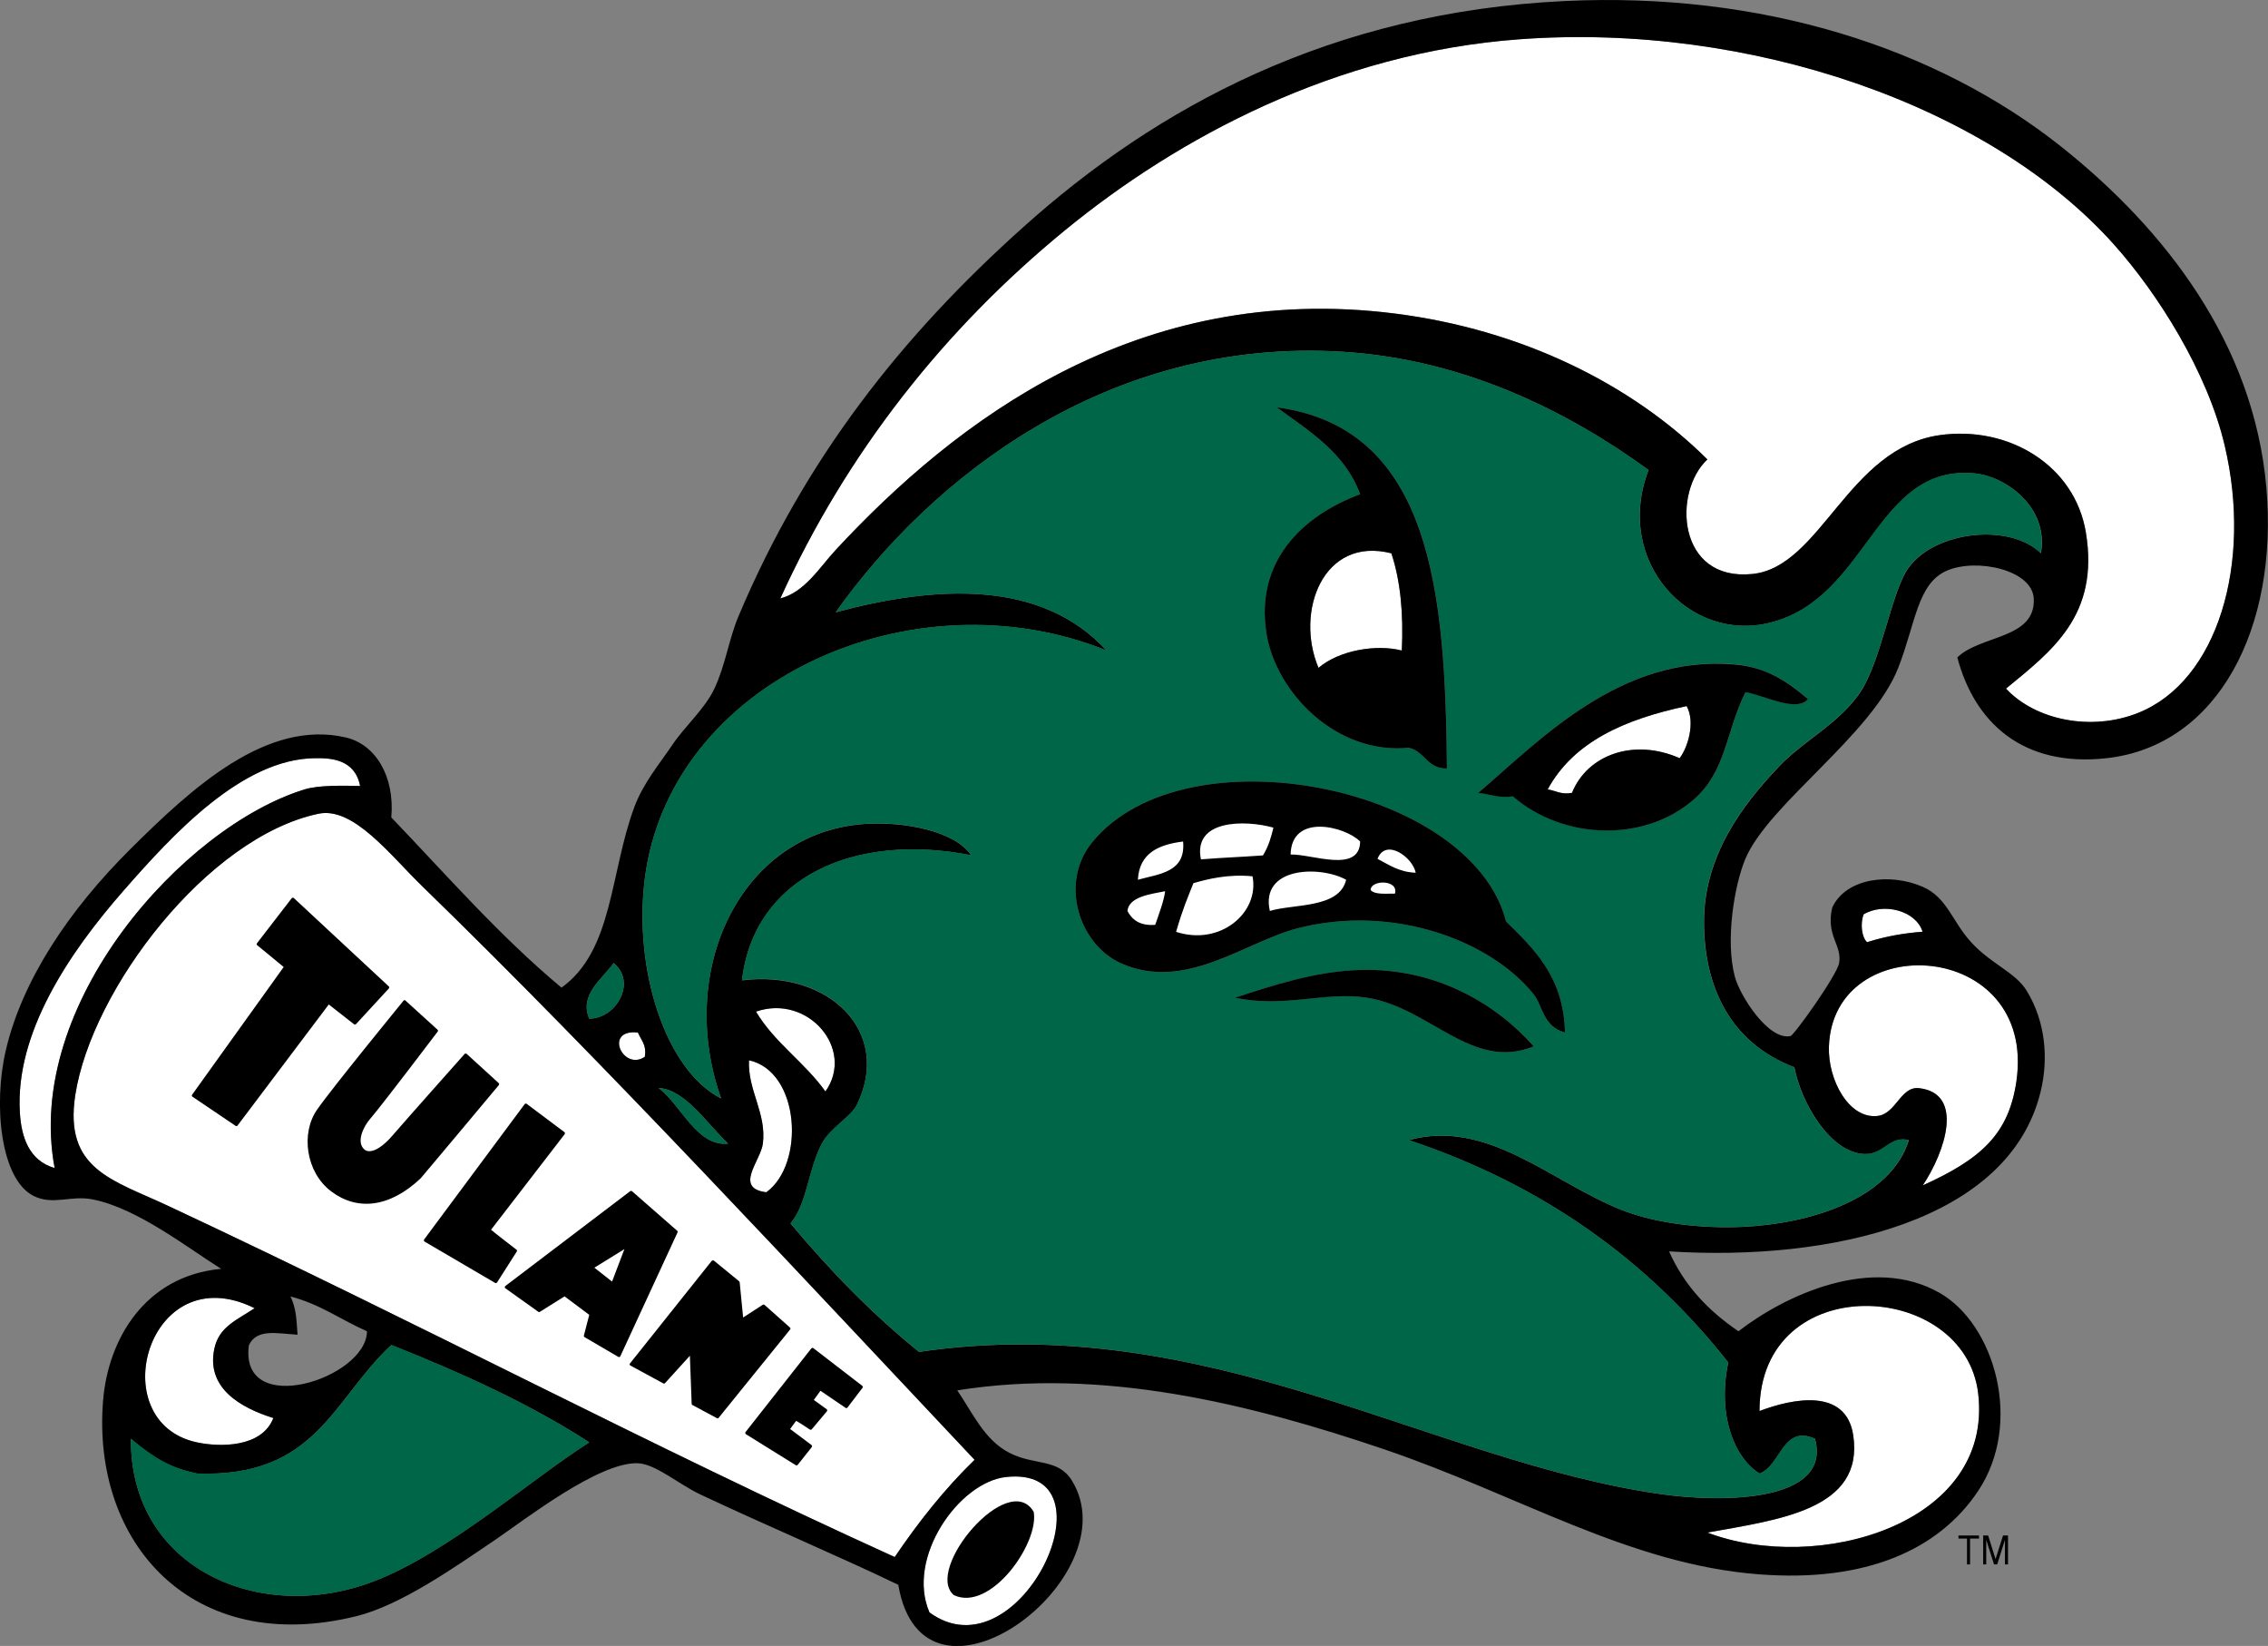 <?xml version="1.0" encoding="utf-8"?>
<!-- Generator: Adobe Illustrator 24.0.3, SVG Export Plug-In . SVG Version: 6.00 Build 0)  -->
<svg version="1.1" id="Layer_1" xmlns="http://www.w3.org/2000/svg" xmlns:xlink="http://www.w3.org/1999/xlink" x="0px" y="0px"
	 viewBox="0 0 178.05 129.19" style="enable-background:new 0 0 178.05 129.19;" xml:space="preserve">
<rect x="0" y="0" width="178.05" height="129.19" fill="#808080" stroke="none"/>
<style type="text/css">
	.st0{fill-rule:evenodd;clip-rule:evenodd;fill:#FFFFFF;}
	.st1{fill-rule:evenodd;clip-rule:evenodd;}
	.st2{fill-rule:evenodd;clip-rule:evenodd;fill:#006648;}
</style>
<g>
	<path class="st0" d="M167.84,55.96c6.27-2.49,8.99-11.75,6.81-20.99c-1.35-5.76-5.25-11.94-8.72-15.81
		c-9.74-10.87-28.55-17.4-46.61-16.08c-14.48,1.05-26.87,7.75-35.71,14.99c-9.47,7.75-17.15,17.47-22.35,28.9
		c1.92-0.49,3.07-2.43,4.36-3.82c9.34-10.05,23.64-21.1,43.89-18.54c9.95,1.26,18.57,5.53,24.53,11.45
		c-2.74,2.55-2.38,9.6,3.54,8.99c5.38-0.55,7.5-9.9,14.72-10.9c5.37-0.75,10.57,2.35,11.45,7.63c1.08,6.52-2.66,9.3-6.27,12.27
		C159.83,56.56,164.23,57.4,167.84,55.96"/>
	<path class="st0" d="M59.35,79.4c1.46,2.45,3.83,3.99,5.45,6.27C67.15,82.35,63.43,77.99,59.35,79.4"/>
	<path class="st0" d="M59.89,89.76c-0.17,1.35-2.3,3.5,0.27,3.82c3.05-2.2,2.66-9.48-1.36-10.36
		C58.69,85.59,60.19,87.37,59.89,89.76"/>
	<path class="st0" d="M50.62,82.95c0.16-0.98-0.31-1.32-0.54-1.91C47.36,80.75,48.9,84.1,50.62,82.95"/>
	<path class="st0" d="M121.5,61.96c0.64,0.09,1.02,0.43,1.91,0.27c1.21-3,4.86-4.31,8.45-2.72c0.63-0.81,1.26-2.81,0.55-4.09
		C127.61,56.44,123.55,58.19,121.5,61.96"/>
	<path class="st0" d="M103.51,52.42c1.59-1.37,4.52-1.88,6.54-1.36c0.14-2.96-0.12-5.52-0.82-7.63
		C103.87,42.06,101.65,48.01,103.51,52.42"/>
	<path class="st0" d="M115.27,71.46c0.05-0.73-0.7-1.56-1.1-2.09c-0.42-0.55-0.72-1.11-1.24-1.58c-1.34-1.19-3.23-1.83-4.87-2.52
		c-2.24-0.94-4.44-1.3-6.86-1.45c-1.57-0.1-3.12-0.24-4.7-0.26c-0.52-0.01-1.05,0-1.57,0.04c-0.67,0.05-1.2,0.29-1.82,0.5
		c-1.51,0.51-3.23,0.93-4.09,2.36c-0.65,1.07-1.2,2.17-1.24,3.47c-0.03,0.88,0.06,2.02,0.46,2.8c0.49,0.96,1.3,0.88,2.29,1.04
		c0.88,0.14,1.74,0.35,2.66,0.41c0.63,0.04,1.4,0.12,2.01-0.01c0.42-0.09,0.85-0.33,1.26-0.46c0.63-0.2,1.34-0.16,1.9-0.59
		c0.38-0.3,0.57-0.5,1.08-0.64c0.82-0.22,1.74-0.24,2.54-0.47c1.27-0.37,2.66-0.39,3.98-0.39c1.58,0,3.18-0.07,4.75,0.04
		c0.68,0.05,1.37,0.04,2.04,0.19c0.33,0.07,0.77,0.22,1.05,0.26c0.55,0.08,0.82-0.05,1.23-0.32"/>
	<path class="st0" d="M146.3,71.77c-0.27,0.74-0.15,1.78,0.27,2.18c1.61-0.5,2.97-0.71,4.36-0.82
		C150.42,71.47,147.87,70.82,146.3,71.77"/>
	<path class="st0" d="M158.3,84.86c1.6-11.14-14.4-12.04-14.72-2.72c-0.09,2.63,1.58,5.71,3.82,5.45c1.46-0.17,1.81-2.36,3.27-2.18
		c3.53,0.42,2.07,4.93,0.28,7.63C155.55,90.96,157.7,89,158.3,84.86"/>
	<path class="st0" d="M155.3,109.39c-1.04-8.99-17.16-9.83-17.17,1.36c2.61-0.99,6.8-1.84,7.36,1.91c0.87,5.86-5.91,6.62-11.45,7.63
		C142.65,123.57,156.49,119.66,155.3,109.39"/>
	<path class="st0" d="M78.97,115.93c-3.7,0.41-7.86,6.35-6,10.63C80.07,131.73,87.88,114.95,78.97,115.93"/>
	<path class="st0" d="M33.18,69.59c-2.54-2.46-5.43-6.3-8.18-5.72C16.29,65.7,7.19,77.65,5.91,85.95c-0.9,5.87,2.94,6.65,7.36,8.73
		c20.04,9.38,37.57,18.72,56.97,27.53c1.87-2.76,3.92-5.35,6.27-7.63C63.3,100.57,47.46,83.46,33.18,69.59"/>
	<path class="st0" d="M15.46,113.21c1.79,0.38,5.09,0.43,6-1.91c-2.63-0.82-5.29-2.39-4.63-5.45c0.36-1.71,1.76-2.24,3.16-3.17
		C11.61,98.53,7.98,111.62,15.46,113.21"/>
	<path class="st0" d="M24.73,59.51c-5.75,0.05-11.2,6.03-15,10.36c-4.37,4.98-8.55,11.25-8.17,17.45c0.11,1.92,0.72,3.78,2.73,4.36
		C1.86,78.81,14.4,64.88,23.91,61.96c1.17-0.36,3.16-0.29,4.36-0.27C27.86,59.59,25.99,59.49,24.73,59.51"/>
	<g>
		<path class="st1" d="M22.98,70.46c-0.03,0-0.06,0.02-0.08,0.04l-2.73,3.54c-0.01,0.02-0.02,0.04-0.02,0.07
			c0,0.03,0.01,0.06,0.04,0.08c0,0,1.95,1.59,2.08,1.71c-0.12,0.16-7.18,10.01-7.18,10.01c-0.02,0.02-0.03,0.04-0.03,0.07
			c0,0.01,0,0.01,0,0.02c0,0.03,0.02,0.06,0.05,0.08l3.39,2.29c0.05,0.03,0.12,0.02,0.15-0.03c0,0,7.02-9.31,7.16-9.5
			c0.17,0.13,1.98,1.55,1.98,1.55c0.05,0.04,0.11,0.03,0.16-0.01l2.58-2.8c0.04-0.05,0.04-0.12-0.01-0.16l-7.45-6.93
			C23.05,70.47,23.02,70.46,22.98,70.46"/>
		<path class="st1" d="M31.76,78.5c-0.03,0-0.06,0.01-0.08,0.04c-0.05,0.07-5.59,6.83-6.79,8.56c-1.29,1.85-0.88,4.91,1.11,6.41
			c2.04,1.54,4.58,1.29,7.03-1.03c0.07-0.07,5.12-6.1,6.13-7.31c0.04-0.05,0.03-0.12-0.01-0.16l-2.51-2.29
			c-0.03-0.02-0.05-0.03-0.09-0.03c-0.03,0-0.06,0.01-0.08,0.04c-0.05,0.05-4.83,5.43-5.67,6.41c-1.01,1.17-1.81,1.4-2.18,1.09
			c-0.68-0.56-0.1-1.79,0.43-2.4c0.95-1.1,5.27-6.81,5.31-6.86c0.04-0.05,0.03-0.12-0.01-0.15l-2.51-2.28
			C31.82,78.51,31.79,78.5,31.76,78.5"/>
		<path class="st1" d="M41.27,86.62c-0.03,0-0.06,0.02-0.08,0.04L33.3,97.28c-0.02,0.03-0.03,0.06-0.02,0.09
			c0,0.03,0.03,0.06,0.05,0.08l5.53,3.24c0.06,0.03,0.12,0.02,0.16-0.03l1.55-2.43c0.01-0.02,0.02-0.04,0.02-0.06
			c0-0.03-0.01-0.06-0.04-0.08c0,0-1.87-1.44-2-1.57c0.12-0.16,5.78-7.5,5.78-7.5c0.01-0.02,0.02-0.05,0.02-0.07c0,0,0-0.01,0-0.01
			c0-0.03-0.02-0.06-0.04-0.08l-2.95-2.21C41.33,86.62,41.3,86.61,41.27,86.62"/>
		<path class="st1" d="M53.16,96.6l-3.54-3.1c-0.04-0.03-0.1-0.04-0.14-0.01l-9.81,7.45c-0.03,0.02-0.04,0.06-0.04,0.09
			c0,0.04,0.01,0.07,0.05,0.09l2.58,1.84c0.04,0.03,0.09,0.03,0.13,0c0,0,1.8-1.13,1.93-1.21c0.11,0.09,1.83,1.37,1.94,1.45
			c-0.04,0.14-0.42,1.62-0.42,1.62c0,0.01-0.01,0.02-0.01,0.03c0,0.04,0.03,0.08,0.06,0.1l2.65,1.55c0.03,0.02,0.06,0.02,0.09,0.01
			c0.03-0.01,0.06-0.03,0.07-0.06l4.5-9.74C53.21,96.69,53.2,96.63,53.16,96.6z M48.05,100.59l-1.39-1.09l2.36-1.46L48.05,100.59z"
			/>
		<path class="st1" d="M55.95,98.93c-0.03,0-0.06,0.02-0.08,0.04l-6.41,8.04c-0.03,0.03-0.03,0.06-0.03,0.09
			c0.01,0.04,0.03,0.06,0.06,0.08l2.58,1.4c0.05,0.03,0.1,0.02,0.14-0.02c0,0,1.64-1.8,1.95-2.15c0.02,0.49,0.14,3.78,0.14,3.78
			c0,0.04,0.02,0.08,0.06,0.09l1.92,1.03c0.05,0.03,0.11,0.01,0.14-0.03l5.61-6.93c0.04-0.05,0.03-0.12-0.02-0.16l-1.99-1.77
			c-0.04-0.03-0.1-0.04-0.14-0.01c0,0-1.28,0.83-1.54,1c-0.03-0.33-0.27-2.76-0.27-2.76c-0.01-0.03-0.02-0.06-0.04-0.08l-1.99-1.63
			C56.01,98.94,55.98,98.93,55.95,98.93"/>
		<path class="st1" d="M63.69,105.84l-5.16,6.56c-0.02,0.03-0.03,0.06-0.02,0.09c0,0.03,0.03,0.06,0.05,0.08l3.91,2.43
			c0.05,0.03,0.11,0.02,0.15-0.02l1.11-1.4c0.01-0.02,0.02-0.05,0.02-0.07c0-0.01,0-0.01,0-0.01c0-0.03-0.02-0.06-0.04-0.08
			c0,0-1.51-1.13-1.68-1.26c0.09-0.12,0.39-0.54,0.47-0.64c0.15,0.07,1.09,0.69,1.09,0.69c0.05,0.02,0.11,0.01,0.14-0.03l1.18-1.4
			c0.02-0.02,0.03-0.05,0.03-0.08c0-0.03-0.01-0.06-0.04-0.09c0,0-0.87-0.62-1.01-0.73c0.09-0.12,0.43-0.59,0.52-0.72
			c0.17,0.11,1.97,1.34,1.97,1.34c0.05,0.04,0.11,0.02,0.15-0.02l1.18-1.55c0.04-0.05,0.03-0.12-0.02-0.16l-3.83-2.95
			C63.8,105.77,63.73,105.79,63.69,105.84"/>
		<path class="st1" d="M153.66,51.6c1.83-1.78,6.17-1.43,6-4.63c-0.12-2.24-4.48-3.19-6.82-2.18c-2.32,1-2.46,4.16-3.82,7.63
			c-2.06,5.26-10.18,10.68-12,14.99c-0.85,2.03-1.6,6.38-0.82,9.27c0.42,1.53,2.65,5,4.36,4.64c0.29-0.06,3.66-4.79,3.82-5.73
			c0.25-1.42-1.06-2.14-0.54-4.36c1.1-2.35,4.58-2.72,7.09-1.63c1.94,0.84,2.3,2.7,3.82,4.36c1.57,1.72,3.47,2.35,4.36,3.81
			c1.46,2.39,1.73,5.29,1.09,7.91c-2.47,10.2-16.5,13.34-29.17,12.54c1.2,2.71,3.12,4.69,5.45,6.27c3.64-2.82,10.5-6.05,15.81-3
			c4.28,2.45,6.57,10.19,3,15.54c-3.08,4.61-8.8,7.18-17.17,6.54c-10.21-0.77-18.92-6.24-29.44-9.81
			c-10.58-3.59-22.18-6.45-33.53-4.63c1.2,1.75,2.12,3.89,4.09,4.9c1.97,1.02,3.82,0.41,4.91,2.18c4.7,7.63-11.66,19.82-13.63,8.18
			c-4.54-2.19-10.25-4.6-15.54-7.09c-1.68-0.79-3.51-2.4-4.91-2.45c-3.06-0.12-8.95,4.49-11.18,6c-3.25,2.2-7.43,5.14-10.9,6
			c-12.91,3.2-20.8-5.75-19.9-16.9c0.39-4.86,3.31-9.81,9.27-10.36c-2.6-1.62-6.57-4.76-10.09-5.45c-1.75-0.34-3.1,0.49-4.63-0.27
			c-2.59-1.29-3.19-7.13-2.18-11.45c1.27-5.42,4.87-10.91,9.81-15.81c4.79-4.76,10.68-10.19,16.9-8.72
			c2.29,0.54,3.83,3.01,3.55,6.27c4.36,4.55,8.5,9.31,13.36,13.36c4.06-2.91,3.79-8.97,5.72-14.18c0.7-1.88,1.97-3.37,3-4.9
			c0.98-1.45,2.52-2.79,3.27-4.36c0.87-1.82,1.16-3.96,1.91-5.72c5.19-12.32,12.79-21.98,22.35-30.53
			C90.8,8.43,104.48,0.95,122.86,0.08c15.34-0.73,29.12,3.61,38.98,11.45c8.14,6.48,15.09,15.44,16.08,26.72
			c0.96,10.99-3.75,20.28-12.54,21.26C158.8,60.24,155.01,56.71,153.66,51.6 M167.84,55.96c6.27-2.49,8.99-11.75,6.81-20.99
			c-1.35-5.76-5.25-11.94-8.72-15.81c-9.74-10.87-28.55-17.4-46.61-16.08c-14.48,1.05-26.87,7.75-35.71,14.99
			c-9.47,7.75-17.15,17.47-22.35,28.9c1.92-0.49,3.07-2.43,4.36-3.82c9.34-10.05,23.64-21.1,43.89-18.54
			c9.95,1.26,18.57,5.53,24.53,11.45c-2.74,2.55-2.38,9.6,3.54,8.99c5.38-0.55,7.5-9.9,14.72-10.9c5.37-0.75,10.57,2.35,11.45,7.63
			c1.08,6.52-2.66,9.3-6.27,12.27C159.83,56.56,164.23,57.4,167.84,55.96 M105.41,27.61c-18.48-1.15-32.4,9.99-39.8,20.45
			c7.8-2.1,16.09-2.62,21.26,3c-15.25-6.15-34.34,2.4-36.26,17.99c-0.86,6.98,1.58,14.91,6,17.17c-3.56-10.03,1.5-20.81,11.18-21.54
			c3.09-0.23,7.16,0.52,8.45,2.45c-9.12-1.8-17.04,1.69-17.99,9.82c6.78-0.85,11.85,4.02,9,9.81c-0.42,0.86-2.09,1.8-2.73,3
			c-1.07,2.04-1.16,4.74-2.46,6.27c3.06,3.66,6.37,7.08,10.09,10.08c22.69-3.34,40.23,8.63,58.34,11.18
			c4.79,0.67,13.34,0.61,12-4.36c-2.56-1.15-2.67,2.13-4.36,2.73c-2.01-1.27-3.31-4.62-2.45-8.72
			c-6.25-7.92-14.45-13.91-25.08-17.45c6.17-1.7,11.16,3.26,16.63,5.45c2.9,1.16,6.6,1.49,9.54,1.36
			c5.37-0.24,11.64-2.19,13.09-6.81c-1.56-0.37-1.95,1.19-3.54,1.09c-2.71-0.17-4.93-4.09-5.45-6.81c-5.05-1.92-7.1-6.34-7.09-11.45
			c0.01-5.08,2.93-9.09,6-12.27c1.91-1.97,4.64-3.3,6.27-5.72c1.67-2.5,2.45-7.99,3.82-9.81c2.13-2.86,7.92-3.47,10.36-1.09
			c0.63-3.67-2.82-6.04-5.18-6.27c-7.83-0.76-8.33,9.79-16.09,11.72c-6.32,1.58-12.28-4.8-9.54-11.99
			C123.11,32.3,114.95,28.2,105.41,27.61 M24.73,59.51c-5.75,0.05-11.2,6.03-15,10.36c-4.37,4.98-8.55,11.25-8.17,17.45
			c0.11,1.92,0.72,3.78,2.73,4.36C1.86,78.81,14.4,64.88,23.91,61.96c1.17-0.36,3.16-0.29,4.36-0.27
			C27.86,59.59,25.99,59.49,24.73,59.51 M33.18,69.59c-2.54-2.46-5.43-6.3-8.18-5.72C16.29,65.7,7.19,77.65,5.91,85.95
			c-0.9,5.87,2.94,6.65,7.36,8.73c20.04,9.38,37.57,18.72,56.97,27.53c1.87-2.76,3.92-5.35,6.27-7.63
			C63.3,100.57,47.46,83.46,33.18,69.59 M146.3,71.77c-0.27,0.74-0.15,1.78,0.27,2.18c1.61-0.5,2.97-0.71,4.36-0.82
			C150.42,71.47,147.87,70.82,146.3,71.77 M46.26,79.95c2.12,0.01,3.76-2.86,1.91-4.36C47.38,76.76,45.43,78.05,46.26,79.95
			 M158.3,84.86c1.6-11.14-14.4-12.04-14.72-2.72c-0.09,2.63,1.58,5.71,3.82,5.45c1.46-0.17,1.81-2.36,3.27-2.18
			c3.53,0.42,2.07,4.93,0.28,7.63C155.55,90.96,157.7,89,158.3,84.86 M59.35,79.4c1.46,2.45,3.83,3.99,5.45,6.27
			C67.15,82.35,63.43,77.99,59.35,79.4 M50.62,82.95c0.16-0.98-0.31-1.32-0.54-1.91C47.36,80.75,48.9,84.1,50.62,82.95 M59.89,89.76
			c-0.17,1.35-2.3,3.5,0.27,3.82c3.05-2.2,2.66-9.48-1.36-10.36C58.69,85.59,60.19,87.37,59.89,89.76 M57.16,89.76
			c-1.6-1.49-3.37-4.26-5.45-4.36C53.49,86.74,54.7,90.02,57.16,89.76 M15.46,113.21c1.79,0.38,5.09,0.43,6-1.91
			c-2.63-0.82-5.29-2.39-4.63-5.45c0.36-1.71,1.76-2.24,3.16-3.17C11.61,98.53,7.98,111.62,15.46,113.21 M23.36,104.76
			c-1.65-0.1-3.19-0.49-3.82,0.82c-0.78,5.81,9.24,2.63,9.27-1.09c-2.02-0.89-3.69-2.13-6-2.73
			C23.26,102.76,23.26,103.42,23.36,104.76 M155.3,109.39c-1.04-8.99-17.16-9.83-17.17,1.36c2.61-0.99,6.8-1.84,7.36,1.91
			c0.87,5.86-5.91,6.62-11.45,7.63C142.65,123.57,156.49,119.66,155.3,109.39 M30.72,105.57c-4.6,4.26-5.87,10.43-15.26,10.09
			c-2.08-0.45-3.41-1.16-5.18-2.73c-0.09,10.09,10.04,14.65,19.08,11.18c5.81-2.23,12.41-8.06,16.9-10.9
			C41.57,110.17,36.25,107.77,30.72,105.57 M78.97,115.93c-3.7,0.41-7.86,6.35-6,10.63C80.07,131.73,87.88,114.95,78.97,115.93"/>
		<path class="st2" d="M129.41,36.88c-2.74,7.2,3.22,13.57,9.54,11.99c7.75-1.93,8.25-12.48,16.08-11.72
			c2.36,0.23,5.81,2.6,5.18,6.27c-2.44-2.38-8.23-1.77-10.36,1.09c-1.36,1.82-2.14,7.32-3.82,9.81c-1.63,2.42-4.37,3.75-6.27,5.72
			c-3.07,3.18-5.99,7.19-6,12.27c-0.01,5.11,2.04,9.53,7.09,11.45c0.52,2.72,2.74,6.65,5.45,6.81c1.59,0.1,1.99-1.46,3.54-1.09
			c-1.45,4.63-7.71,6.57-13.08,6.81c-2.94,0.13-6.64-0.2-9.54-1.36c-5.46-2.2-10.46-7.15-16.63-5.45
			c10.63,3.54,18.83,9.53,25.08,17.45c-0.85,4.1,0.44,7.45,2.45,8.72c1.69-0.59,1.8-3.87,4.36-2.73c1.34,4.97-7.2,5.03-11.99,4.36
			c-18.12-2.55-35.65-14.52-58.34-11.18c-3.72-3.01-7.02-6.42-10.09-10.09c1.3-1.53,1.38-4.23,2.46-6.27c0.63-1.19,2.3-2.13,2.73-3
			c2.85-5.8-2.22-10.66-9-9.81c0.95-8.12,8.87-11.61,17.99-9.81c-1.28-1.93-5.36-2.69-8.45-2.45c-9.68,0.72-14.73,11.51-11.18,21.54
			c-4.42-2.26-6.85-10.19-6-17.17c1.91-15.59,21.01-24.14,36.26-17.99c-5.17-5.61-13.47-5.09-21.26-3
			c7.4-10.45,21.31-21.59,39.8-20.44C114.95,28.2,123.11,32.3,129.41,36.88 M106.78,38.79c-4.66,1.75-8.23,5.36-7.36,10.9
			c0.72,4.59,5.43,9.57,11.17,9c1.27,0.27,1.44,1.65,3,1.63c-0.11-13.72-1.15-26.72-13.36-28.35
			C102.81,33.86,105.58,35.53,106.78,38.79 M136.22,52.14c-8.99-0.8-15.36,5.99-20.17,10.09c0.92,0.08,1.57,0.43,2.73,0.27
			c4,3.45,10.33,3.61,14.17,0.27c2.61-2.26,2.54-5.38,4.09-8.45c1.38,0.21,3.98,1.64,4.91,0.54
			C140.26,53.45,138.61,52.36,136.22,52.14 M118.23,72.32c-2.7-10.62-25.08-15.13-32.44-6.27c-2.67,3.21-1.08,8.06,2.18,9.54
			c5.06,2.31,9.77-1.66,13.9-2.73c7.55-1.94,15.21,1.02,18.54,5.18c0.69,0.87,0.73,2.55,2.45,3
			C122.76,76.69,120.47,74.52,118.23,72.32 M106.78,76.13c-3.48,0.11-6.85,1.21-9.81,2.18c3.85,0.83,7.06-0.52,10.36,0
			c4.96,0.78,8.24,5.79,13.09,3.82C117.51,78.85,112.79,75.95,106.78,76.13"/>
		<path class="st1" d="M100.23,31.97c12.2,1.63,13.24,14.63,13.36,28.35c-1.57,0.02-1.73-1.36-3-1.63c-5.74,0.57-10.46-4.41-11.17-9
			c-0.87-5.55,2.7-9.16,7.36-10.9C105.58,35.53,102.81,33.86,100.23,31.97 M103.51,52.42c1.59-1.37,4.52-1.88,6.54-1.36
			c0.14-2.96-0.12-5.52-0.82-7.63C103.87,42.06,101.65,48.01,103.51,52.42"/>
		<path class="st1" d="M141.94,54.87c-0.93,1.09-3.52-0.33-4.91-0.54c-1.55,3.07-1.48,6.19-4.09,8.45
			c-3.85,3.33-10.17,3.18-14.17-0.27c-1.16,0.16-1.8-0.19-2.73-0.27c4.81-4.1,11.18-10.89,20.17-10.08
			C138.61,52.36,140.26,53.45,141.94,54.87 M121.5,61.96c0.64,0.09,1.02,0.43,1.91,0.27c1.21-3,4.86-4.31,8.45-2.72
			c0.63-0.81,1.26-2.81,0.55-4.09C127.61,56.44,123.55,58.19,121.5,61.96"/>
		<path class="st1" d="M122.86,81.04c-1.72-0.45-1.76-2.13-2.46-3c-3.33-4.17-10.99-7.12-18.53-5.18c-4.14,1.06-8.84,5.03-13.9,2.73
			c-3.26-1.48-4.85-6.33-2.18-9.54c7.36-8.86,29.74-4.35,32.44,6.27C120.47,74.52,122.76,76.69,122.86,81.04 M94.28,67.45
			c1.89-0.15,2.94-0.17,4.87-0.31c0.46-0.75,0.66-1.51,0.82-2.18C97.75,64.34,93.63,64.31,94.28,67.45 M101.32,67.07
			c1.66-0.05,5.41,1.51,5.46-1.02C105.62,64.87,101.39,63.79,101.32,67.07 M89.33,69.05c1.71-0.47,3.77-0.59,3.55-3
			C90.94,66.29,89.44,66.97,89.33,69.05 M108.14,67.41c0.9,0.46,1.68,1.04,3,1.09C110.91,67.29,108.79,65.75,108.14,67.41
			 M99.69,71.5c1.86-0.57,5.46-0.18,5.99-2.45C103.6,67.91,98.91,68.04,99.69,71.5 M93.69,69.32c-0.49,1.23-0.85,2.06-1.36,3.82
			c3.46,1.13,6.56-1.5,6-4.36C96.42,68.59,94.78,69,93.69,69.32 M107.6,69.86c0.35,0.38,1.18,0.27,1.91,0.28
			C109.82,69.02,107.61,69.04,107.6,69.86 M88.51,71.5c0.37,0.71,1,1.18,2.18,1.09c0.27-0.79,0.68-1.85,0.78-2.64
			C90.42,70.17,88.63,70.35,88.51,71.5"/>
		<path class="st2" d="M48.17,75.59c1.85,1.5,0.21,4.37-1.91,4.36C45.43,78.05,47.38,76.75,48.17,75.59"/>
		<path class="st1" d="M120.41,82.13c-4.85,1.97-8.13-3.04-13.09-3.82c-3.29-0.51-6.51,0.83-10.36,0c2.96-0.97,6.33-2.08,9.81-2.18
			C112.79,75.95,117.51,78.85,120.41,82.13"/>
		<path class="st2" d="M51.71,85.4c2.08,0.1,3.85,2.87,5.45,4.36C54.7,90.02,53.49,86.74,51.71,85.4"/>
		<path class="st2" d="M46.26,113.21c-4.5,2.85-11.09,8.68-16.9,10.9c-9.05,3.47-19.17-1.09-19.08-11.18
			c1.95,1.57,3.1,2.27,5.18,2.72c9.4,0.34,10.67-5.82,15.27-10.09C36.25,107.76,41.57,110.17,46.26,113.21"/>
		<path class="st1" d="M81.15,118.66c0.45,2.46-3.39,7.89-6.27,6.54C72.52,123.18,79.17,115.31,81.15,118.66"/>
		<polygon points="153.75,120.76 154.42,120.76 154.42,122.79 154.66,122.79 154.66,120.76 155.36,120.76 155.36,120.52 
			153.75,120.52 		"/>
		<polygon points="157.25,120.52 156.66,122.37 156.08,120.52 155.69,120.52 155.69,122.79 155.93,122.79 155.93,120.86 
			156.54,122.79 156.79,122.79 157.4,120.86 157.4,122.79 157.64,122.79 157.64,120.52 		"/>
	</g>
</g>
</svg>
